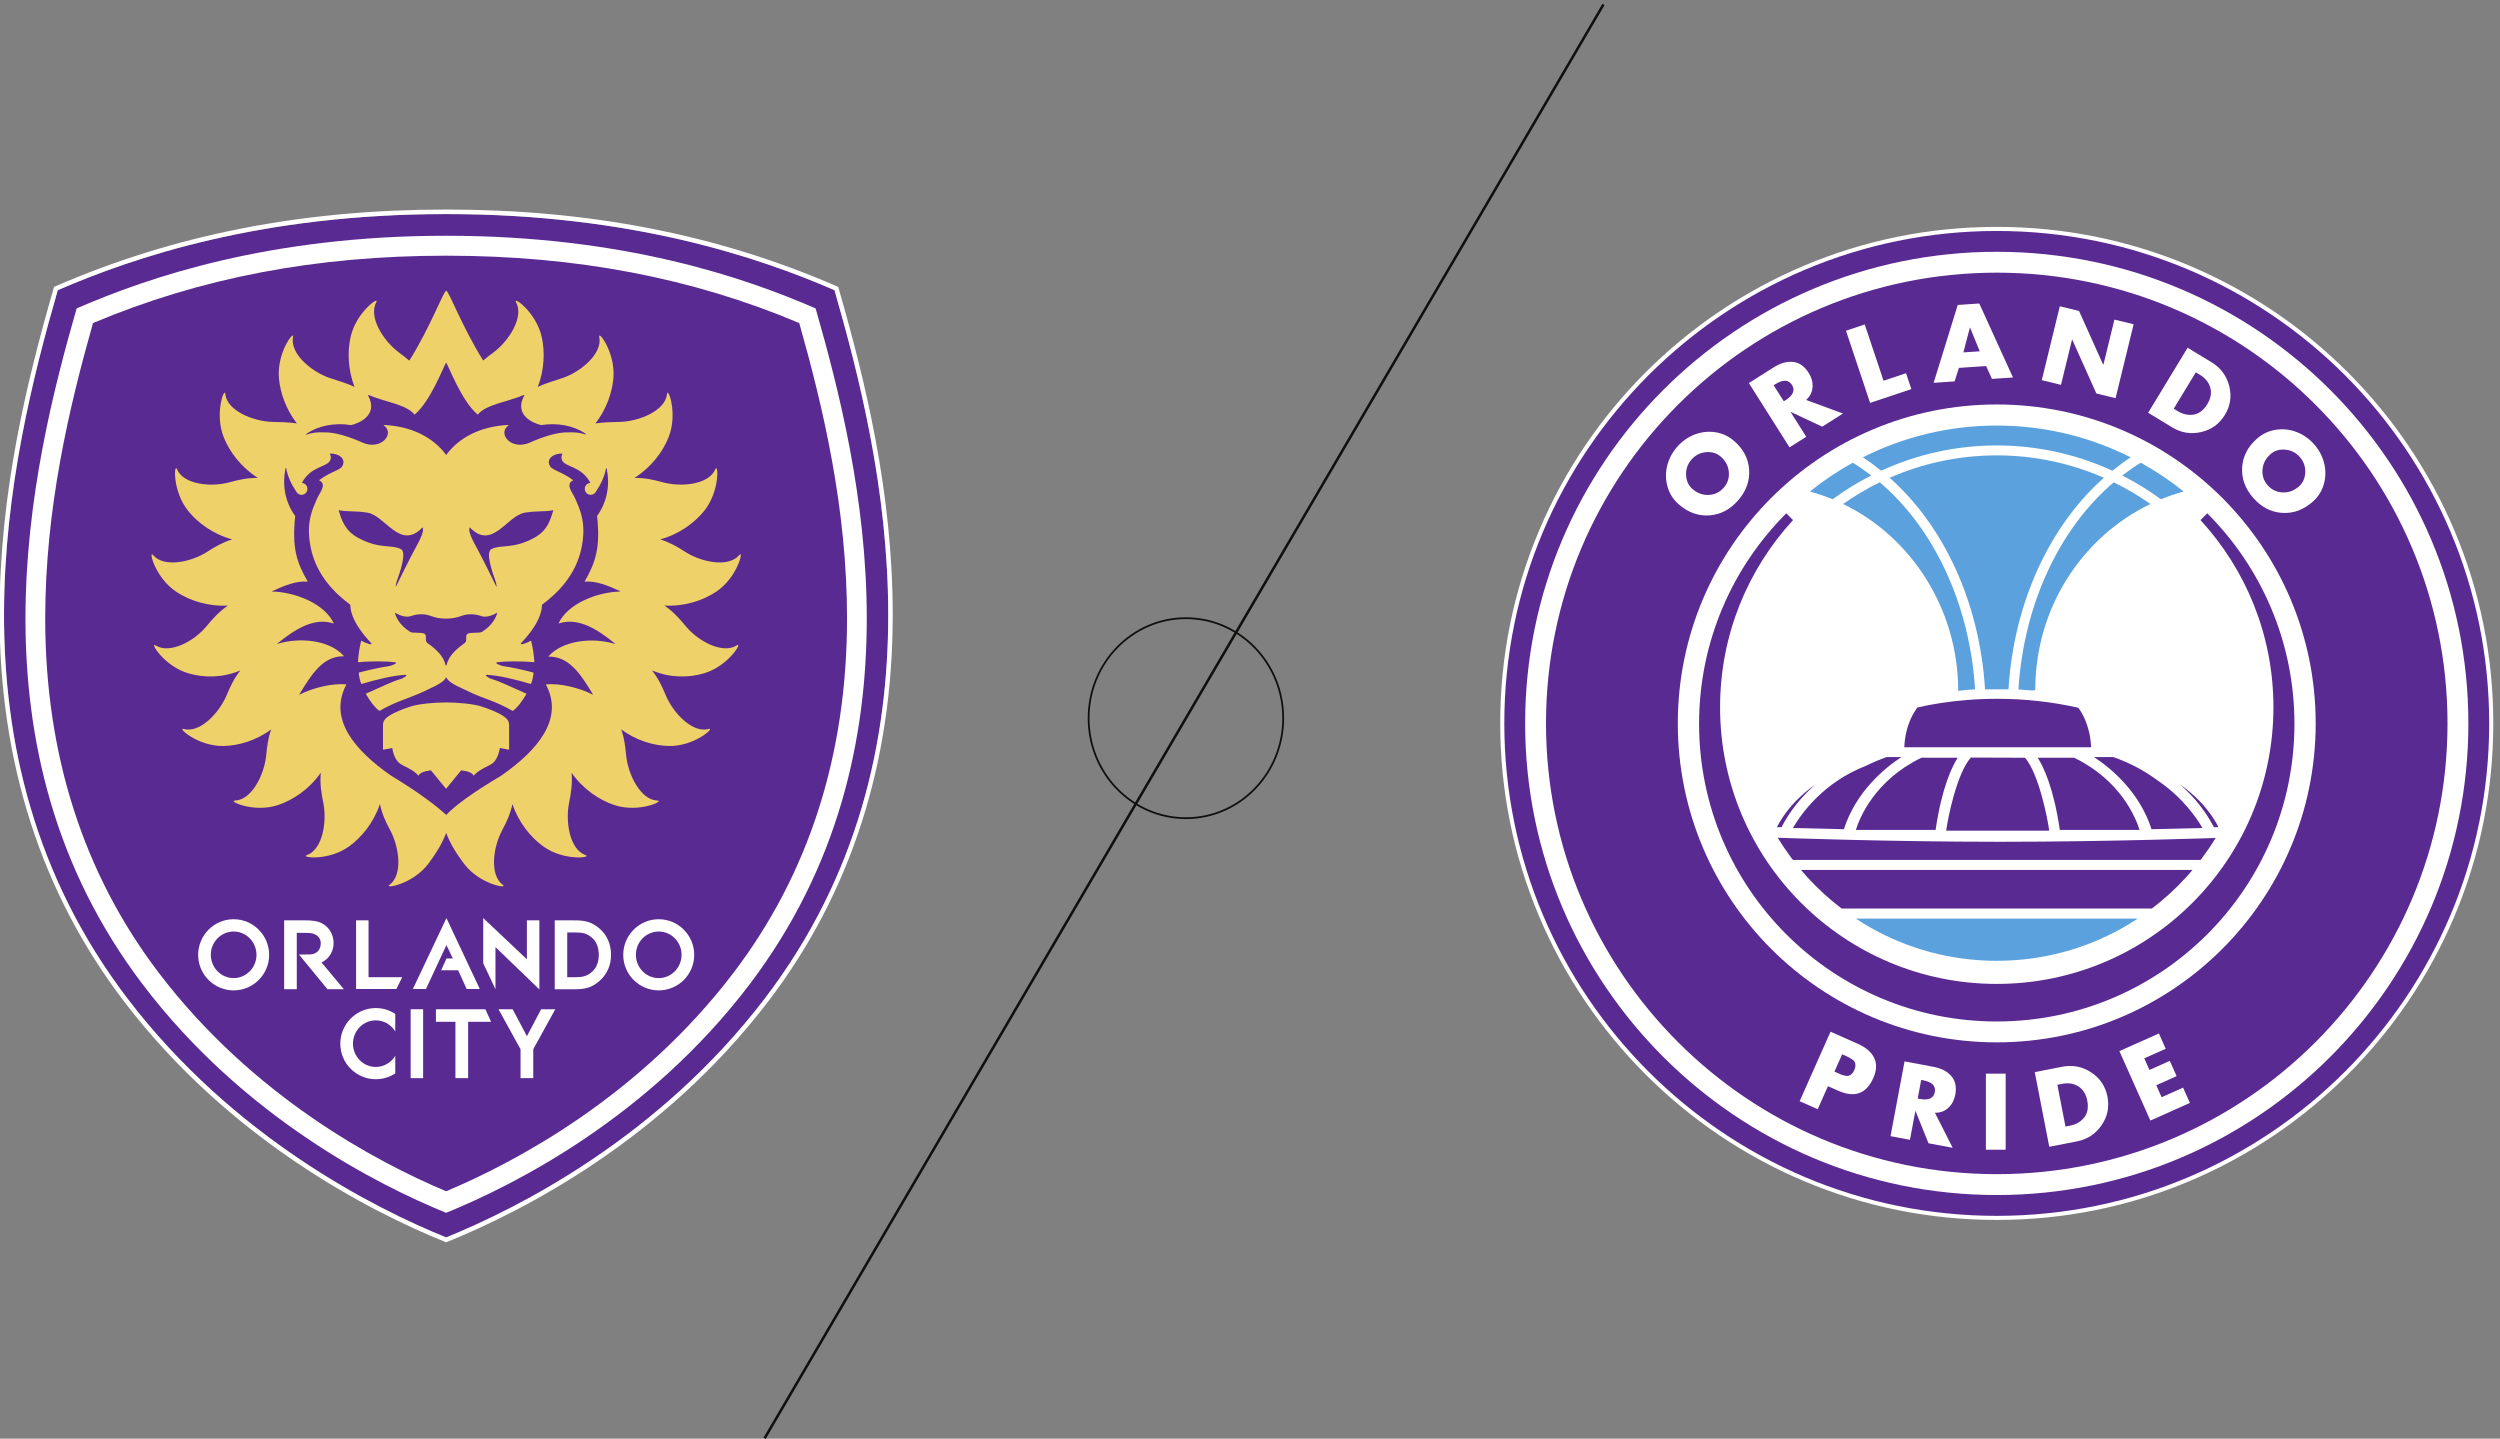 <?xml version="1.0" encoding="UTF-8" standalone="no"?>
<!-- Created with Inkscape (http://www.inkscape.org/) -->

<svg
   version="1.1"
   id="svg1"
   width="1150.984"
   height="662.368"
   viewBox="0 0 1150.984 662.368"
   xmlns="http://www.w3.org/2000/svg"
   xmlns:svg="http://www.w3.org/2000/svg">
  <rect x="0" y="0" width="1150.984" height="662.368" fill="#808080" stroke="none"/>
  <defs
     id="defs1">
    <clipPath
       clipPathUnits="userSpaceOnUse"
       id="clipPath25">
      <path
         d="m 6679.18,2883.88 c 0,-490.23 397.41,-887.66 887.66,-887.66 490.22,0 887.66,397.43 887.66,887.66 0,490.24 -397.44,887.65 -887.66,887.65 -490.25,0 -887.66,-397.41 -887.66,-887.65"
         id="path25" />
    </clipPath>
    <clipPath
       clipPathUnits="userSpaceOnUse"
       id="clipPath27">
      <path
         d="m 6679.18,2883.88 c 0,-490.23 397.41,-887.66 887.66,-887.66 490.22,0 887.66,397.43 887.66,887.66 0,490.24 -397.44,887.65 -887.66,887.65 -490.25,0 -887.66,-397.41 -887.66,-887.65"
         id="path27" />
    </clipPath>
    <clipPath
       clipPathUnits="userSpaceOnUse"
       id="clipPath29">
      <path
         d="m 6679.18,2883.88 c 0,-490.23 397.41,-887.66 887.66,-887.66 490.22,0 887.66,397.43 887.66,887.66 0,490.24 -397.44,887.65 -887.66,887.65 -490.25,0 -887.66,-397.41 -887.66,-887.65"
         id="path29" />
    </clipPath>
    <clipPath
       clipPathUnits="userSpaceOnUse"
       id="clipPath31">
      <path
         d="m 6679.18,2883.88 c 0,-490.23 397.41,-887.66 887.66,-887.66 490.22,0 887.66,397.43 887.66,887.66 0,490.24 -397.44,887.65 -887.66,887.65 -490.25,0 -887.66,-397.41 -887.66,-887.65"
         id="path31" />
    </clipPath>
    <clipPath
       clipPathUnits="userSpaceOnUse"
       id="clipPath33">
      <path
         d="m 6679.18,2883.88 c 0,-490.23 397.41,-887.66 887.66,-887.66 490.22,0 887.66,397.43 887.66,887.66 0,490.24 -397.44,887.65 -887.66,887.65 -490.25,0 -887.66,-397.41 -887.66,-887.65"
         id="path33" />
    </clipPath>
    <clipPath
       clipPathUnits="userSpaceOnUse"
       id="clipPath35">
      <path
         d="m 6679.18,2883.88 c 0,-490.23 397.41,-887.66 887.66,-887.66 490.22,0 887.66,397.43 887.66,887.66 0,490.24 -397.44,887.65 -887.66,887.65 -490.25,0 -887.66,-397.41 -887.66,-887.65"
         id="path35" />
    </clipPath>
    <clipPath
       clipPathUnits="userSpaceOnUse"
       id="clipPath37">
      <path
         d="m 6679.18,2883.88 c 0,-490.23 397.41,-887.66 887.66,-887.66 490.22,0 887.66,397.43 887.66,887.66 0,490.24 -397.44,887.65 -887.66,887.65 -490.25,0 -887.66,-397.41 -887.66,-887.65"
         id="path37" />
    </clipPath>
    <clipPath
       clipPathUnits="userSpaceOnUse"
       id="clipPath39">
      <path
         d="m 6679.18,2883.88 c 0,-490.23 397.41,-887.66 887.66,-887.66 490.22,0 887.66,397.43 887.66,887.66 0,490.24 -397.44,887.65 -887.66,887.65 -490.25,0 -887.66,-397.41 -887.66,-887.65"
         id="path39" />
    </clipPath>
    <clipPath
       clipPathUnits="userSpaceOnUse"
       id="clipPath41">
      <path
         d="m 6679.18,2883.88 c 0,-490.23 397.41,-887.66 887.66,-887.66 490.22,0 887.66,397.43 887.66,887.66 0,490.24 -397.44,887.65 -887.66,887.65 -490.25,0 -887.66,-397.41 -887.66,-887.65"
         id="path41" />
    </clipPath>
    <clipPath
       clipPathUnits="userSpaceOnUse"
       id="clipPath43">
      <path
         d="m 6679.18,2883.88 c 0,-490.23 397.41,-887.66 887.66,-887.66 490.22,0 887.66,397.43 887.66,887.66 0,490.24 -397.44,887.65 -887.66,887.65 -490.25,0 -887.66,-397.41 -887.66,-887.65"
         id="path43" />
    </clipPath>
    <clipPath
       clipPathUnits="userSpaceOnUse"
       id="clipPath45">
      <path
         d="m 6679.18,2883.88 c 0,-490.23 397.41,-887.66 887.66,-887.66 490.22,0 887.66,397.43 887.66,887.66 0,490.24 -397.44,887.65 -887.66,887.65 -490.25,0 -887.66,-397.41 -887.66,-887.65"
         id="path45" />
    </clipPath>
  </defs>
  <g
     id="g1"
     transform="translate(-87.098,-45.477)">
    <g
       id="group-R5">
      <path
         id="path2"
         d="m 2199.17,1038.67 c -249.23,101.12 -736.66,346.48 -1103.12,827.05 -651.167,853.98 -407.874,1873.1 -241.21,2451.9 261.41,113.36 702.03,263.47 1344.33,263.47 642.3,0 1082.94,-150.11 1344.33,-263.47 166.66,-578.8 409.96,-1597.92 -241.21,-2451.9 -366.46,-480.57 -853.89,-725.93 -1103.12,-827.05"
         style="fill:#5a2a93;fill-opacity:1;fill-rule:nonzero;stroke:none"
         transform="matrix(0.133,0,0,-0.133,0,753.32)" />
      <path
         id="path3"
         d="m 2199.17,4581.09 c 642.3,0 1082.94,-150.13 1344.33,-263.47 166.66,-578.8 409.96,-1597.93 -241.21,-2451.9 -366.46,-480.57 -853.89,-725.92 -1103.12,-827.04 -249.23,101.12 -736.66,346.47 -1103.12,827.04 -651.167,853.97 -407.874,1873.1 -241.21,2451.9 261.41,113.34 702.03,263.47 1344.33,263.47 m 0,15.67 c -497.88,0 -939.62,-86.59 -1350.459,-264.74 l -6.746,-2.91 -2.043,-7.11 c -92.18,-320.11 -186.438,-704.38 -186.688,-1127.14 -0.308,-513.25 144.539,-963.64 430.516,-1338.7 366.79,-481.03 852.66,-727.77 1109.62,-832.03 l 5.8,-2.36 5.8,2.36 c 256.96,104.26 742.83,351 1109.61,832.03 285.98,375.06 430.85,825.45 430.53,1338.7 -0.26,422.76 -94.52,807.03 -186.69,1127.14 l -2.07,7.11 -6.72,2.91 c -410.85,178.15 -852.58,264.74 -1350.46,264.74"
         style="fill:#ffffff;fill-opacity:1;fill-rule:nonzero;stroke:none"
         transform="matrix(0.133,0,0,-0.133,0,753.32)" />
      <path
         id="path4"
         d="m 2199.17,4437.04 c 450.2,0 850.44,-76.32 1222.41,-233.23 83.12,-293.55 165.15,-641.88 165.38,-1021.35 0.29,-471.11 -131.75,-883.93 -392.42,-1226.98 -325.22,-427.96 -753.18,-655.12 -995.37,-757.07 -242.19,101.95 -670.15,329.11 -995.35,757.07 -260.675,343.05 -392.711,755.87 -392.437,1226.98 0.23,379.49 82.25,727.8 165.371,1021.35 371.956,156.91 772.196,233.23 1222.416,233.23 m 0,69 c -611.12,0 -1030.35,-143.35 -1279.057,-251.56 -158.59,-552.63 -390.066,-1525.65 229.497,-2340.99 348.67,-458.84 812.43,-693.09 1049.56,-789.64 237.14,96.55 700.91,330.8 1049.56,789.64 619.56,815.34 388.08,1788.36 229.51,2340.99 -248.72,108.21 -667.95,251.56 -1279.07,251.56"
         style="fill:#ffffff;fill-opacity:1;fill-rule:nonzero;stroke:none"
         transform="matrix(0.133,0,0,-0.133,0,753.32)" />
      <path
         id="path5"
         d="m 2417.14,2811.99 v -84.1 c 0,-0.67 -1.21,-0.81 -1.21,-0.81 l -30.86,5.69 c 0,0 -4.2,-36.51 -25.48,-53.06 -11.25,-8.77 -49.14,-22.26 -64.9,-42.57 -0.16,-0.18 -0.58,0 -0.66,0.23 -6.65,15.73 -42.98,17.98 -42.98,17.98 l -52.09,-63.73 -52.19,63.73 c 0,0 -36.36,-2.25 -42.97,-18.04 -0.06,-0.23 -0.56,-0.27 -0.68,-0.08 -15.84,20.24 -52.82,33.15 -64.85,42.48 -21.33,16.46 -25.46,53.06 -25.46,53.06 l -31.64,-5.82 c 0,0 -0.47,0.21 -0.47,0.82 v 84.22 c 0,12.59 4.49,21.49 22.63,33.13 17.06,10.99 43.23,21.55 72.04,31.13 29.6,9.79 85.99,14.24 123.3,14.28 h 0.5 c 37.33,-0.04 93.69,-4.49 123.29,-14.28 28.85,-9.58 55.02,-20.14 72.1,-31.13 18.09,-11.64 22.58,-20.54 22.58,-33.13 m 674.07,179.22 c -53.25,-15.44 -117.2,-16.29 -179.45,10.31 22.36,-28.2 35.27,-56.53 47.66,-86.09 25.38,-60.79 92.35,-132.48 148.63,-116.66 24.44,6.84 -48.76,-60.65 -137.62,-58.97 -51.9,0.96 -113.15,18.48 -165.45,57.62 11.52,-31.18 14.31,-59.68 17.51,-91.06 6.67,-65.66 49.88,-153.94 108.26,-155.48 25.36,-0.7 -64.2,-43.56 -148.69,-15.71 -51.65,17.04 -108.96,54.79 -148.63,112.09 3.4,-38.55 -1.94,-71.29 -8.59,-103.98 -13.24,-64.58 1.68,-161.96 56.89,-181.19 23.97,-8.33 -74.2,-21.99 -146.45,30.23 -42.98,31.05 -85.18,82.41 -106.56,146.53 -7.43,-34.48 -20.23,-62.42 -34.99,-89.6 -31.42,-57.83 -45.52,-155.33 1.65,-190.06 20.51,-15.05 -79.76,0.98 -133.63,72.35 -24.46,32.39 -47.81,67.86 -62.36,107.5 -14.59,-39.64 -37.97,-75.11 -62.39,-107.5 -53.9,-71.37 -154.16,-87.4 -133.65,-72.35 47.2,34.73 33.13,132.23 1.68,190.06 -14.79,27.18 -27.54,55.12 -34.98,89.6 -21.4,-64.12 -63.6,-115.48 -106.56,-146.53 -72.25,-52.22 -170.46,-38.56 -146.47,-30.23 55.22,19.23 70.12,116.61 56.95,181.19 -6.7,32.69 -12.04,65.43 -8.65,103.98 -39.66,-57.3 -96.98,-95.05 -148.63,-112.09 -84.49,-27.85 -174.04,15.01 -148.68,15.71 58.37,1.54 101.6,89.82 108.25,155.48 3.18,31.38 5.99,59.88 17.56,91.06 -52.35,-39.14 -113.61,-56.66 -165.51,-57.62 -88.83,-1.68 -162.04,65.81 -137.63,58.97 56.3,-15.82 123.23,55.87 148.65,116.66 12.39,29.56 25.3,57.89 47.68,86.09 -62.27,-26.6 -126.21,-25.75 -179.46,-10.31 -85.44,24.68 -135.85,110.85 -114.48,97.05 49.2,-31.74 134.04,14.55 175.94,65.16 21.18,25.55 43.13,50.76 75.02,72.6 -68.95,-4.24 -133.78,17.48 -179.04,47.64 -74.23,49.37 -96.76,146.83 -80.46,127.21 37.51,-45.17 132.94,-24.26 187.93,11.34 25.9,16.76 52.61,32.3 86.2,42.78 -64.72,17.34 -118.14,56.43 -151.63,97.58 -56.43,69.32 -49.42,169.17 -39.59,145.54 22.63,-54.35 119.86,-62.89 182.82,-45.27 30.16,8.38 61.13,15.28 97.4,15.01 -57.68,35.98 -97.87,89.94 -117.95,139.84 -33.43,83.12 2.62,176.36 5.05,150.84 5.63,-58.68 97.15,-94.8 162.47,-96.86 25.92,-0.85 54.58,-0.61 85.22,-5.18 -38.12,49.2 -57.76,107.19 -62,156.74 -7.67,89.4 54.06,167.72 48.93,142.65 -11.83,-57.76 63.58,-120.34 125.35,-141.78 27.27,-9.51 57.29,-16.91 87.49,-31.48 -23.08,59.69 -24.82,122.69 -13.81,172.35 19.38,87.56 101.58,143.47 89.23,121.11 -28.53,-51.48 24.68,-134.1 77.2,-173.35 12.33,-9.23 24.8,-18.62 37,-29.14 74.55,119.47 118.6,241.84 127.76,241.84 9.13,0 53.32,-121.91 127.91,-241.3 12.06,10.29 24.26,19.52 36.4,28.6 52.54,39.25 105.73,121.87 77.23,173.35 -12.36,22.36 69.84,-33.55 89.21,-121.11 11,-49.66 9.31,-112.66 -13.84,-172.35 30.26,14.57 60.21,21.97 87.48,31.48 61.8,21.44 137.19,84.02 125.38,141.78 -5.13,25.07 56.6,-53.25 48.93,-142.65 -4.24,-49.55 -23.88,-107.54 -62,-156.74 30.67,4.57 59.3,4.33 85.23,5.18 65.31,2.06 156.83,38.18 162.44,96.86 2.45,25.52 38.51,-67.72 5.05,-150.84 -20.06,-49.9 -60.28,-103.86 -117.93,-139.84 36.25,0.27 67.21,-6.63 97.4,-15.01 62.93,-17.62 160.19,-9.08 182.82,45.27 9.83,23.63 16.84,-76.22 -39.62,-145.54 -33.46,-41.15 -86.9,-80.24 -151.58,-97.58 33.57,-10.48 60.28,-26.02 86.19,-42.78 54.98,-35.6 150.38,-56.51 187.92,-11.34 16.3,19.62 -6.23,-77.84 -80.42,-127.21 -45.31,-30.16 -110.09,-51.88 -179.1,-47.64 31.92,-21.84 53.85,-47.05 75.05,-72.6 41.89,-50.61 126.71,-96.9 175.93,-65.16 21.38,13.8 -29.04,-72.37 -114.47,-97.05 m -1374.9,826.66 c 18.1,6.37 38.52,8.73 60.28,7.51 35.04,1.52 86.94,-14.57 132.33,-35.02 64.65,-29.12 115.4,30.88 74.02,59.84 -0.48,0.33 0.46,0.89 1.41,0.83 94.95,-4.39 170.94,-43.03 215.13,-103.99 44.25,61.15 120.4,99.83 215.75,104.05 0.66,0.02 0.52,-0.87 -0.15,-1.37 -40.16,-29.14 10.37,-88.32 74.68,-59.36 45.35,20.41 97.17,36.51 132.21,35.02 20.87,1.18 40.56,-0.96 58.2,-6.86 3.22,-1.06 3.62,0.91 0.54,3.01 -39.97,27.54 -97.06,37.93 -152.39,29.16 -24.22,5.33 -96.59,32.95 -58.53,102.58 0.58,1.02 -0.34,2.14 -1.38,1.7 -56.64,-24.36 -132.23,-32.74 -159.6,-68.28 -55.79,46.37 -101.62,169.57 -108.71,179.11 -0.29,0.39 -0.48,0.6 -0.69,0.6 -0.24,0 -0.43,-0.21 -0.74,-0.62 -7.11,-9.79 -53,-132.76 -108.65,-179.09 -27.22,35.32 -102.11,43.82 -158.65,67.87 -1.39,0.58 -2.82,-0.42 -2.26,-1.5 37.91,-69.65 -34.78,-97.17 -58.74,-102.43 -56.68,9.06 -115.17,-1.99 -155.31,-30.95 -2.14,-1.52 -1.31,-2.72 1.25,-1.81 m 557.5,-689.62 c 9.99,6.15 40.63,1.18 49.09,6.3 38.47,23.34 50.15,54.37 53.02,64.31 0.6,2.05 0.08,2.64 -1.49,1.72 -6.12,-3.86 -23.8,-13.65 -42.84,-13.09 -13.26,0.39 -18.59,8.23 -48.91,8.23 -30.39,0 -37.52,-15.01 -83.56,-15.01 h -0.06 -0.02 c -46.06,0 -53.21,15.01 -83.57,15.01 -30.33,0 -35.61,-7.84 -48.93,-8.23 -18.48,-0.56 -35.65,8.66 -42.28,12.7 -1.89,1.16 -2.68,0.95 -2.25,-0.69 2.56,-9.17 13.93,-41.11 53.26,-64.95 8.46,-5.12 39.11,-0.15 49.03,-6.3 10.64,-6.49 -0.61,-24.21 10.12,-31.95 29.7,-21.45 55.7,-44.25 62.85,-76.3 0.17,-0.81 0.86,-1.54 1.81,-1.54 0.9,0 1.64,0.71 1.83,1.5 7.11,32.09 33.09,54.87 62.79,76.34 10.77,7.74 -0.48,25.46 10.11,31.95 m -245.91,180.39 c -1.02,-2.89 -2.18,-9.41 -2.95,-14.3 -0.54,-3.51 0.12,-4.05 1.93,-0.27 10.81,21.97 48.41,98.69 61.63,122.24 24.13,43.09 35.81,70.04 29.01,80.17 -77.67,-81.54 -128.34,41.42 -191.16,51.09 -45.22,6.96 -59.82,2.16 -99.31,8.23 10.37,-31.31 19.44,-69.67 68.64,-96.07 74.24,-39.8 114.13,-21.35 146.99,-38.39 22.01,-11.39 -5.33,-85.8 -14.78,-112.7 m 475.14,151.09 c 49.2,26.4 57.08,64.76 67.45,96.07 -39.49,-6.07 -52.9,-1.27 -98.08,-8.23 -62.86,-9.67 -113.53,-132.63 -191.18,-51.09 -6.8,-10.13 4.88,-37.08 29.03,-80.17 13.51,-24.11 52.63,-103.95 62.31,-123.73 1.36,-2.85 1.86,-2.48 1.46,0.25 -0.75,5 -2.04,12.63 -3.16,15.81 -9.48,26.9 -36.85,101.31 -14.82,112.7 32.9,17.04 72.77,-1.41 146.99,38.39 m 85.55,-295.27 c 30.2,65.89 128.89,107.56 212.63,110.03 0.98,0.04 0.94,1 -0.08,1.48 -44.92,20.47 -82.99,35.73 -122.24,32.8 -0.2,0 -0.31,0.47 -0.18,0.7 38.18,65.56 54.99,117.87 43.06,226.52 35.98,49.72 44.59,108.97 33.59,162.89 -0.58,2.79 -2.53,3.28 -2.95,0.71 -4.49,-25.76 -17.4,-53.88 -35.31,-80.38 -0.36,-0.66 -0.77,-1.27 -1.23,-1.85 -0.06,-0.08 -0.08,-0.12 -0.1,-0.19 -0.03,0 -0.03,-0.02 -0.03,-0.02 -3.78,-4.82 -9.58,-7.94 -16.1,-7.94 -11.29,0 -20.44,9.23 -20.44,20.64 0,10.83 8.3,19.71 18.82,20.56 0.37,0.29 0.35,0.62 0.25,0.85 -32.1,59.72 -88.49,52.21 -98.44,79.32 -3.1,8.46 -0.85,15.75 2.89,21.38 -32.7,1.65 -58.33,-18.83 -43.84,-43.6 8.63,-14.7 41.28,-19.1 79.88,-48.28 0.1,-0.09 0.21,-0.26 0.23,-0.44 0,-0.15 -0.09,-0.29 -0.19,-0.34 -28.66,-13.57 -1.29,-42.75 7.69,-63.91 14.59,-34.27 39.24,-80.87 21.87,-167.63 -19.38,-96.71 -83.62,-159.09 -137.19,-199.02 -1.08,-11.49 1.46,-53.77 -71.5,-131.9 -8.56,-9.14 11.06,-4.59 33.13,7.13 0.25,0.13 0.8,0.11 0.84,-0.04 6.11,-27.27 9.68,-48.99 10.97,-73.6 0.02,-0.21 -0.44,-0.56 -0.71,-0.54 -47.26,4.49 -104.56,3.27 -127.36,-0.08 -13.25,-1.95 11.39,-12.68 24.77,-14.32 24.34,-3.04 59.09,-10.83 99.58,-21.16 0.19,-0.08 0.67,-0.5 0.71,-0.64 0.31,-7.65 -3.93,-28.94 -8.57,-38.73 -0.08,-0.18 -0.77,-0.29 -1.06,-0.23 -56.68,16.63 -108.95,29.04 -150.44,31.49 -13.22,0.77 4.89,-11.74 16.59,-14.94 24.9,-6.82 69.23,-28.46 119.04,-50.38 0.18,-0.09 0.33,-0.59 0.24,-0.77 -18.45,-30.77 -31.63,-47.39 -47.12,-58.68 -0.2,-0.12 -0.95,-0.12 -1.14,0 -22.2,13.05 -55.31,28.91 -83.49,38.87 -16.76,5.94 -35.42,13.65 -53.86,21.26 -31.11,15.88 -83.47,34.5 -91.55,55.39 -0.09,0.25 -0.48,0.38 -0.9,0.4 -0.41,-0.02 -0.77,-0.15 -0.89,-0.4 -7.78,-20.01 -56.22,-37.97 -87.59,-53.41 -19.97,-8.26 -40.43,-16.76 -58.7,-23.24 -28.01,-9.92 -60.98,-25.69 -83.14,-38.74 -0.18,-0.07 -0.85,0 -1.04,0.18 -15.35,11.27 -28.45,27.92 -46.74,58.45 -0.13,0.17 0,0.56 0.13,0.64 49.86,21.93 94.25,43.61 119.16,50.43 11.7,3.2 29.86,15.71 16.6,14.94 -41.53,-2.45 -93.95,-14.9 -150.79,-31.59 -0.19,-0.02 -0.61,0.1 -0.65,0.23 -4.67,9.75 -8.95,31.17 -8.62,38.83 0,0.14 0.33,0.54 0.48,0.56 40.59,10.39 75.44,18.2 99.8,21.24 13.39,1.64 38.02,12.37 24.78,14.32 -22.86,3.37 -80.27,4.59 -127.6,0.06 -0.16,-0.02 -0.5,0.25 -0.46,0.38 1.25,24.63 4.81,46.35 10.92,73.64 0.06,0.18 0.41,0.43 0.52,0.35 22.23,-11.83 42.07,-16.5 33.48,-7.3 -72.93,78.13 -70.38,120.41 -71.48,131.9 -53.62,39.93 -117.85,102.31 -137.2,199.02 -17.4,86.76 7.32,133.36 21.84,167.63 8.98,21.14 36.34,50.32 7.76,63.88 -0.13,0.06 -0.27,0.26 -0.23,0.43 0.08,0.19 0.29,0.42 0.44,0.54 38.51,29.04 71.04,33.44 79.64,48.12 14.51,24.77 -11.08,45.25 -43.83,43.6 3.74,-5.63 6.02,-12.92 2.89,-21.38 -9.94,-27.15 -66.43,-19.54 -98.53,-79.48 -0.29,-0.5 -0.04,-0.69 0.26,-0.73 10.39,-0.94 18.56,-9.77 18.56,-20.52 0,-11.41 -9.17,-20.64 -20.44,-20.64 -7.79,0 -14.55,4.41 -18.04,10.9 -17.83,26.62 -30.61,54.85 -34.87,80.64 -0.36,2.16 -2.08,1.29 -2.64,-1.33 -11.17,-54.19 -2.56,-113.84 33.75,-163.78 -11.85,-108.4 4.93,-160.67 43.07,-226.14 0.16,-0.26 -0.04,-0.73 -0.27,-0.73 -39.47,2.93 -77.76,-12.58 -123.05,-33.24 -0.71,-0.33 -0.66,-1 0.02,-1 83.89,-2.18 183.18,-43.95 213.5,-110.07 0.13,-0.29 -0.18,-0.67 -0.47,-0.6 -67.45,22.52 -134.77,-20.56 -194.78,-69.68 -0.71,-0.54 -0.35,-1.14 0.5,-0.89 78.38,24.03 181.1,13.11 230.05,-42.22 0.21,-0.24 0,-0.68 -0.27,-0.66 -70.98,0.91 -110.37,-59.82 -153.33,-130.82 -0.59,-1 -0.32,-2.27 0.43,-1.87 46.77,23.96 112.62,39.76 161.32,35.37 0.24,-0.04 0.49,-0.45 0.35,-0.64 -63.77,-119.68 29.68,-228.05 154.43,-315.18 98.17,-59.01 159.17,-106.63 191.31,-136.16 28.93,31.07 91.14,77.31 189.84,135.58 125.13,87.19 219.12,195.75 155.31,315.68 -0.1,0.21 0.19,0.72 0.46,0.73 48.72,4.36 114.56,-11.48 161.29,-35.46 0.69,-0.34 0.97,0.79 0.39,1.7 -43,70.82 -82.45,130.84 -153.54,129.86 -0.24,-0.02 -0.18,0.57 0.07,0.88 49.05,55.12 151.56,66.76 229.82,43.11 0.93,-0.29 0.85,0.74 -0.13,1.55 -59.82,48.85 -126.85,91.52 -194.02,69.18 -0.32,-0.11 -0.71,0.25 -0.59,0.54"
         style="fill:#efd169;fill-opacity:1;fill-rule:nonzero;stroke:none"
         transform="matrix(0.133,0,0,-0.133,0,753.32)" />
      <path
         id="path6"
         d="m 2117.95,1589.99 h -41.57 v 238.51 h 43.17 v -238.51 h -1.6"
         style="fill:#ffffff;fill-opacity:1;fill-rule:nonzero;stroke:none"
         transform="matrix(0.133,0,0,-0.133,0,753.32)" />
      <path
         id="path7"
         d="m 2272.14,1589.99 h -40.76 v 195.13 h -67.55 v 43.38 h 171.24 l 19.62,-43.38 h -79.35 v -195.13 h -3.2"
         style="fill:#ffffff;fill-opacity:1;fill-rule:nonzero;stroke:none"
         transform="matrix(0.133,0,0,-0.133,0,753.32)" />
      <path
         id="path8"
         d="m 2497.6,1589.99 h -40.78 v 100.04 l -76.3,138.47 h 48.99 l 49.28,-93.24 49.26,93.24 h 48.97 l -76.24,-138.47 v -100.04 h -3.18"
         style="fill:#ffffff;fill-opacity:1;fill-rule:nonzero;stroke:none"
         transform="matrix(0.133,0,0,-0.133,0,753.32)" />
      <path
         id="path9"
         d="m 1463.66,1893.79 c -67.75,0 -122.88,55.14 -122.88,122.88 0,68.09 55.13,123.47 122.88,123.47 67.72,0 122.84,-55.38 122.84,-123.47 0,-67.74 -55.12,-122.88 -122.84,-122.88 m 0,203.78 c -43.6,0 -79.04,-36.15 -79.04,-80.61 0,-44.46 35.44,-80.64 79.04,-80.64 43.57,0 79.03,36.18 79.03,80.64 0,44.46 -35.46,80.61 -79.03,80.61"
         style="fill:#ffffff;fill-opacity:1;fill-rule:nonzero;stroke:none"
         transform="matrix(0.133,0,0,-0.133,0,753.32)" />
      <path
         id="path10"
         d="m 2935.12,1893.79 c -67.76,0 -122.84,55.14 -122.84,122.88 0,68.09 55.08,123.47 122.84,123.47 67.76,0 122.84,-55.38 122.84,-123.47 0,-67.74 -55.08,-122.88 -122.84,-122.88 m 0,203.78 c -43.58,0 -79.04,-36.15 -79.04,-80.61 0,-44.46 35.46,-80.64 79.04,-80.64 43.59,0 79.03,36.18 79.03,80.64 0,44.46 -35.44,80.61 -79.03,80.61"
         style="fill:#ffffff;fill-opacity:1;fill-rule:nonzero;stroke:none"
         transform="matrix(0.133,0,0,-0.133,0,753.32)" />
      <path
         id="path11"
         d="m 1887.49,1898.52 v 237.68 h 43.13 v -196.73 h 116.45 l -20.1,-40.95 h -139.48"
         style="fill:#ffffff;fill-opacity:1;fill-rule:nonzero;stroke:none"
         transform="matrix(0.133,0,0,-0.133,0,753.32)" />
      <path
         id="path12"
         d="M 2521.96,1897.14 2370,2043.59 V 1897.7 l -42.4,89.89 v 156.62 l 151.17,-142.78 v 134.77 h 43.19 v -239.06"
         style="fill:#ffffff;fill-opacity:1;fill-rule:nonzero;stroke:none"
         transform="matrix(0.133,0,0,-0.133,0,753.32)" />
      <path
         id="path13"
         d="m 2643.59,1897.71 h -68.41 v 238.49 h 69.01 c 34.79,0 58.82,-4.88 86.51,-28.77 25.69,-22.32 39.28,-53.72 39.28,-90.76 0,-35.46 -13.34,-66.18 -38.58,-88.9 -27.91,-25.03 -51.31,-30.06 -87.81,-30.06 m -25.2,41.76 h 26.69 c 26.07,0 42.61,2.89 61.4,20.83 14.61,13.74 21.14,34.77 21.14,56.66 0,22.92 -7.13,44.73 -22.16,58.01 -18.87,16.83 -34.91,19.45 -60.38,19.45 h -26.69 v -154.95"
         style="fill:#ffffff;fill-opacity:1;fill-rule:nonzero;stroke:none"
         transform="matrix(0.133,0,0,-0.133,0,753.32)" />
      <path
         id="path14"
         d="m 1788.35,1897.88 -98.65,120.08 h 18.27 c 12.37,0 25.57,0.25 30.56,1.78 22.74,6.53 26.66,25.15 26.66,37.94 0,13.15 -7.9,24.05 -19.43,29.84 -9.77,5.2 -22.53,5.32 -37.91,5.32 h -25.67 l 0.04,-194.96 h -43.77 v 238.36 h 71.79 c 26.46,0 43.38,-2.66 56.66,-8.98 26.42,-12.53 42.79,-39.76 42.79,-69.77 0,-26.19 -14.23,-54.38 -42.13,-67.07 -0.48,-0.15 0.73,-0.29 0.73,-0.29 l 76.72,-92.25 h -56.66"
         style="fill:#ffffff;fill-opacity:1;fill-rule:nonzero;stroke:none"
         transform="matrix(0.133,0,0,-0.133,0,753.32)" />
      <path
         id="path15"
         d="m 2315.77,1898.52 h -45.56 l -29.31,64.94 h -59 l 18.56,40.92 h 21.82 l -22.03,46.25 -70.94,-152.11 h -45.33 l 116.27,245.47 115.52,-245.47"
         style="fill:#ffffff;fill-opacity:1;fill-rule:nonzero;stroke:none"
         transform="matrix(0.133,0,0,-0.133,0,753.32)" />
      <path
         id="path16"
         d="m 2023.1,1667.33 c -13.93,-23.11 -38.91,-38.55 -67.35,-38.55 -43.6,0 -79.06,36.22 -79.06,80.66 0,44.46 35.46,80.63 79.06,80.63 28.44,0 53.42,-15.43 67.35,-38.54 v 60.8 c -19.33,12.84 -42.51,20.3 -67.35,20.3 -67.76,0 -122.88,-55.37 -122.88,-123.48 0,-67.74 55.12,-122.86 122.88,-122.86 24.84,0 48.02,7.42 67.35,20.18 v 60.86"
         style="fill:#ffffff;fill-opacity:1;fill-rule:nonzero;stroke:none"
         transform="matrix(0.133,0,0,-0.133,0,753.32)" />
      <path
         id="path17"
         d="m 4760.02,2489.95 c 186.02,0 336.8,154.94 336.78,346.1 0,191.16 -150.78,346.13 -336.8,346.13 -186.01,0.02 -336.8,-154.95 -336.78,-346.11 0,-191.14 150.79,-346.12 336.8,-346.12 z"
         style="fill:none;stroke:#100f0d;stroke-width:6.22;stroke-linecap:butt;stroke-linejoin:miter;stroke-miterlimit:4;stroke-dasharray:none;stroke-opacity:1"
         transform="matrix(0.133,0,0,-0.133,0,753.32)" />
      <path
         id="path18"
         d="M 3301.62,343.309 6205.35,5306.58"
         style="fill:none;stroke:#100f0d;stroke-width:8.89;stroke-linecap:butt;stroke-linejoin:miter;stroke-miterlimit:4;stroke-dasharray:none;stroke-opacity:1"
         transform="matrix(0.133,0,0,-0.133,0,753.32)" />
      <path
         id="path19"
         d="m 7566.84,1106.25 c -231.07,0 -455.25,45.25 -666.28,134.52 -203.82,86.2 -386.88,209.62 -544.07,366.82 -157.2,157.21 -280.62,340.25 -366.84,544.09 -89.25,211.03 -134.52,435.19 -134.52,666.28 0,231.07 45.27,455.23 134.52,666.26 86.22,203.84 209.64,386.89 366.84,544.09 157.19,157.2 340.25,280.62 544.07,366.83 211.03,89.27 435.21,134.52 666.28,134.52 231.07,0 455.25,-45.25 666.28,-134.52 203.82,-86.21 386.89,-209.63 544.07,-366.83 157.2,-157.2 280.62,-340.25 366.85,-544.09 89.25,-211.03 134.52,-435.19 134.52,-666.26 0,-231.09 -45.27,-455.25 -134.52,-666.28 -86.23,-203.84 -209.65,-386.88 -366.85,-544.09 -157.18,-157.2 -340.25,-280.62 -544.07,-366.82 -211.03,-89.27 -435.21,-134.52 -666.28,-134.52"
         style="fill:#5a2a93;fill-opacity:1;fill-rule:nonzero;stroke:none"
         transform="matrix(0.133,0,0,-0.133,0,753.32)" />
      <path
         id="path20"
         d="m 7566.84,4522.6 c 941.45,0 1704.64,-763.2 1704.64,-1704.64 0,-941.47 -763.19,-1704.66 -1704.64,-1704.66 -941.44,0 -1704.64,763.19 -1704.64,1704.66 0,941.44 763.2,1704.64 1704.64,1704.64 m 0,14.11 c -232.02,0 -457.12,-45.45 -669.03,-135.06 -101.84,-43.1 -200.07,-96.4 -291.96,-158.48 -91,-61.5 -176.59,-132.09 -254.35,-209.87 -77.78,-77.76 -148.4,-163.35 -209.87,-254.35 -62.08,-91.89 -115.41,-190.13 -158.48,-291.98 -89.63,-211.9 -135.08,-436.99 -135.08,-669.01 0,-232.04 45.45,-457.12 135.08,-669.04 43.07,-101.83 96.4,-200.06 158.48,-291.95 61.47,-91 132.09,-176.59 209.87,-254.37 77.76,-77.77 163.35,-148.38 254.35,-209.86 91.89,-62.07 190.12,-115.4 291.96,-158.47 211.91,-89.64 437.01,-135.08 669.03,-135.08 232.02,0 457.12,45.44 669.03,135.08 101.84,43.07 200.07,96.4 291.96,158.47 91,61.48 176.59,132.09 254.35,209.86 77.78,77.78 148.4,163.37 209.88,254.37 62.07,91.89 115.4,190.12 158.47,291.95 89.64,211.92 135.08,437 135.08,669.04 0,232.02 -45.44,457.11 -135.08,669.01 -43.07,101.85 -96.4,200.09 -158.47,291.98 -61.48,91 -132.1,176.59 -209.88,254.35 -77.76,77.78 -163.35,148.37 -254.35,209.87 -91.89,62.08 -190.12,115.38 -291.96,158.48 -211.91,89.61 -437.01,135.06 -669.03,135.06"
         style="fill:#ffffff;fill-opacity:1;fill-rule:nonzero;stroke:none"
         transform="matrix(0.133,0,0,-0.133,0,753.32)" />
      <path
         id="path21"
         d="m 9199.39,2817.95 c 0,-901.63 -730.91,-1632.54 -1632.54,-1632.54 -901.65,0 -1632.57,730.91 -1632.57,1632.54 0,901.63 730.92,1632.55 1632.57,1632.55 901.63,0 1632.54,-730.92 1632.54,-1632.55"
         style="fill:#ffffff;fill-opacity:1;fill-rule:nonzero;stroke:none"
         transform="matrix(0.133,0,0,-0.133,0,753.32)" />
      <path
         id="path22"
         d="m 9127.18,2817.95 c 0,-861.75 -698.6,-1560.33 -1560.33,-1560.33 -861.76,0 -1560.35,698.58 -1560.35,1560.33 0,861.76 698.59,1560.33 1560.35,1560.33 861.73,0 1560.33,-698.57 1560.33,-1560.33"
         style="fill:#5a2a93;fill-opacity:1;fill-rule:nonzero;stroke:none"
         transform="matrix(0.133,0,0,-0.133,0,753.32)" />
      <path
         id="path23"
         d="m 8670.87,2817.95 c 0,-609.73 -494.29,-1104.02 -1104.02,-1104.02 -609.75,0 -1104.05,494.29 -1104.05,1104.02 0,609.73 494.3,1104.03 1104.05,1104.03 609.73,0 1104.02,-494.3 1104.02,-1104.03"
         style="fill:#ffffff;fill-opacity:1;fill-rule:nonzero;stroke:none"
         transform="matrix(0.133,0,0,-0.133,0,753.32)" />
      <path
         id="path24"
         d="m 7391.91,2446.8 c 5.18,42.38 37.04,199.44 85.28,252.96 l 187.42,-0.67 c 46.73,-52.86 78.57,-209.91 83.74,-252.29 h -356.44"
         style="fill:#5a2a93;fill-opacity:1;fill-rule:nonzero;stroke:none"
         transform="matrix(0.133,0,0,-0.133,0,753.32)"
         clip-path="url(#clipPath25)" />
      <path
         id="path26"
         d="m 7079.07,2449.17 c 13.12,42.16 65.39,171.9 227.29,250.13 l 125.25,-0.21 c -20.25,-31.59 -55.1,-104.09 -76.51,-249.92 h -276.03"
         style="fill:#5a2a93;fill-opacity:1;fill-rule:nonzero;stroke:none"
         transform="matrix(0.133,0,0,-0.133,0,753.32)"
         clip-path="url(#clipPath27)" />
      <path
         id="path28"
         d="m 7785.16,2449.17 c -21.41,145.83 -56.26,218.33 -76.51,249.92 h 126.15 c 161,-78.03 213.29,-207.76 226.39,-249.92 h -276.03"
         style="fill:#5a2a93;fill-opacity:1;fill-rule:nonzero;stroke:none"
         transform="matrix(0.133,0,0,-0.133,0,753.32)"
         clip-path="url(#clipPath29)" />
      <path
         id="path30"
         d="m 8102.64,2451.69 c -42.11,130.12 -140.32,211.1 -199.2,249.75 h 66.78 c 56.02,-19.68 107.35,-46.59 151.83,-79.89 88.94,-59.36 138.29,-133.5 156.81,-165.6 l -176.22,-4.26"
         style="fill:#5a2a93;fill-opacity:1;fill-rule:nonzero;stroke:none"
         transform="matrix(0.133,0,0,-0.133,0,753.32)"
         clip-path="url(#clipPath31)" />
      <path
         id="path32"
         d="m 6861.39,2455.94 c 27.44,47.78 104.07,157.74 253.55,215.66 23.08,11.46 46.98,21.52 71.19,29.96 l 50.68,-0.09 c -58.85,-38.64 -157.08,-119.62 -199.19,-249.79 l -176.23,4.26"
         style="fill:#5a2a93;fill-opacity:1;fill-rule:nonzero;stroke:none"
         transform="matrix(0.133,0,0,-0.133,0,753.32)"
         clip-path="url(#clipPath33)" />
      <path
         id="path34"
         d="m 8318.62,2458.63 c -29.12,55.85 -68.55,105.44 -117.47,147.84 25.58,-17.79 48.69,-37.41 69,-58.61 34.94,-36.46 54.98,-70.52 64.46,-89.23 h -15.99"
         style="fill:#5a2a93;fill-opacity:1;fill-rule:nonzero;stroke:none"
         transform="matrix(0.133,0,0,-0.133,0,753.32)"
         clip-path="url(#clipPath35)" />
      <path
         id="path36"
         d="m 6805.64,2458.63 c 9.5,18.73 29.55,52.77 64.47,89.23 20.31,21.2 43.44,40.84 69.03,58.62 -48.93,-42.39 -88.36,-91.98 -117.48,-147.85 h -16.02"
         style="fill:#5a2a93;fill-opacity:1;fill-rule:nonzero;stroke:none"
         transform="matrix(0.133,0,0,-0.133,0,753.32)"
         clip-path="url(#clipPath37)" />
      <path
         id="path38"
         d="m 7246.79,2735.35 c 3.35,78.94 35.63,125.17 45.5,137.55 10.97,2.46 121.05,30.27 275.5,30.27 95.9,0 190.54,-10.42 281.31,-30.99 8.73,-11.6 41.01,-57.68 44.37,-136.83 h -646.68"
         style="fill:#5a2a93;fill-opacity:1;fill-rule:nonzero;stroke:none"
         transform="matrix(0.133,0,0,-0.133,0,753.32)"
         clip-path="url(#clipPath39)" />
      <path
         id="path40"
         d="M 5570.55,2142.28 H 9583.9 V 1968.56 H 5570.55 v 173.72"
         style="fill:#5aa1dd;fill-opacity:1;fill-rule:nonzero;stroke:none"
         transform="matrix(0.133,0,0,-0.133,0,753.32)"
         clip-path="url(#clipPath41)" />
      <path
         id="path42"
         d="m 6742.81,2345.38 v 53.46 l -2.02,0.06 c -44.66,1.15 -78.65,2.31 -101.47,3.45 5.18,0.96 10.73,2.1 16.63,3.29 34.52,7.08 81.81,16.73 147.9,16.73 3.31,-0.14 385.75,-14.18 773.37,-14.18 390.26,0 770.52,14.06 773.91,14.2 65.78,-0.02 112.96,-9.66 147.41,-16.73 6.11,-1.23 11.84,-2.41 17.2,-3.43 -27.06,-1.66 -61.35,-3.26 -102.28,-4.76 l -1.99,-0.1 v -51.99 H 6742.81"
         style="fill:#5a2a93;fill-opacity:1;fill-rule:nonzero;stroke:none"
         transform="matrix(0.133,0,0,-0.133,0,753.32)"
         clip-path="url(#clipPath43)" />
      <path
         id="path44"
         d="M 6742.9,2310.82 H 8411.56 V 2177.13 H 6742.9 v 133.69"
         style="fill:#5a2a93;fill-opacity:1;fill-rule:nonzero;stroke:none"
         transform="matrix(0.133,0,0,-0.133,0,753.32)"
         clip-path="url(#clipPath45)" />
      <path
         id="path46"
         d="m 8272.06,3521.81 c 156.74,-170.52 252.51,-397.97 252.51,-647.86 0,-528.94 -428.79,-957.73 -957.73,-957.73 -528.95,0 -957.74,428.79 -957.74,957.73 0,249.89 95.79,477.34 252.53,647.86 l -23.44,23.41 c -186.47,-186.47 -301.8,-444.09 -301.8,-728.64 0,-569.11 461.34,-1030.44 1030.45,-1030.44 569.1,0 1030.46,461.33 1030.46,1030.44 0,284.55 -115.35,542.17 -301.82,728.64 l -23.42,-23.41"
         style="fill:#5a2a93;fill-opacity:1;fill-rule:nonzero;stroke:none"
         transform="matrix(0.133,0,0,-0.133,0,753.32)" />
      <path
         id="path47"
         d="m 6884.52,1510.21 106.96,240.61 95.73,-42.57 c 27.02,-12.01 45.44,-28.02 55.25,-48.06 9.83,-20.03 8.83,-43.35 -2.99,-69.92 -24.22,-54.49 -64.71,-69.07 -121.53,-43.83 l -35.42,15.75 -35.46,-79.77 z m 147.09,162.39 -26.68,-60 10.55,-4.68 c 5.95,-2.64 10.48,-4.61 13.62,-5.86 3.14,-1.27 7.33,-2.45 12.59,-3.51 5.26,-1.06 9.48,-1.15 12.68,-0.29 3.18,0.89 6.53,2.84 10.06,5.86 3.51,3.03 6.53,7.42 9.09,13.17 2.65,5.93 3.99,11.27 4.05,15.95 0.04,4.71 -0.63,8.64 -2.02,11.8 -1.41,3.16 -4.18,6.24 -8.33,9.25 -4.14,2.99 -7.82,5.3 -11.02,6.99 -3.2,1.68 -7.88,3.9 -14.05,6.63 l -10.54,4.69"
         style="fill:#ffffff;fill-opacity:1;fill-rule:nonzero;stroke:none"
         transform="matrix(0.133,0,0,-0.133,0,753.32)" />
      <path
         id="path48"
         d="m 7352.88,1470.15 61.46,-121.32 -83.75,15.7 -44.83,111.46 -0.69,0.11 -18.66,-99.52 -67.28,12.6 48.55,258.81 100.56,-18.87 c 27,-5.07 47.49,-15.78 61.48,-32.14 13.99,-16.35 18.48,-37.82 13.51,-64.35 -3.47,-18.52 -11.45,-33.61 -23.94,-45.26 -12.49,-11.64 -27.96,-17.38 -46.41,-17.22 m -47.6,113.72 -12.1,-64.52 6.53,-1.22 c 31.11,-5.84 48.7,2.01 52.73,23.52 4.03,21.5 -9.52,35.17 -40.62,41.01 l -6.54,1.21"
         style="fill:#ffffff;fill-opacity:1;fill-rule:nonzero;stroke:none"
         transform="matrix(0.133,0,0,-0.133,0,753.32)" />
      <path
         id="path49"
         d="m 8151.76,1691.73 -74.32,-33.14 17.95,-40.19 70.48,31.44 23.62,-52.93 -70.47,-31.45 18.48,-41.45 74.31,33.15 23.61,-52.94 -136.81,-61.04 -107.27,240.46 136.81,61.03 23.61,-52.94"
         style="fill:#ffffff;fill-opacity:1;fill-rule:nonzero;stroke:none"
         transform="matrix(0.133,0,0,-0.133,0,753.32)" />
      <path
         id="path50"
         d="m 6425.85,3709.34 c 5.92,24.13 17.2,45.78 33.79,64.99 16.59,19.2 36.4,33.46 59.41,42.82 23.02,9.33 46.93,12.36 71.77,9.04 24.85,-3.31 47.05,-13.41 66.59,-30.33 32.24,-27.87 49.66,-61.02 52.29,-99.47 2.63,-38.43 -9.91,-73.67 -37.62,-105.72 -27.74,-32.07 -60.79,-49.57 -99.22,-52.52 -38.41,-2.97 -73.73,9.5 -105.96,37.37 -19.56,16.9 -32.76,37.41 -39.64,61.5 -6.86,24.09 -7.32,48.2 -1.41,72.32 m 134.1,47.51 c -20.16,-1.97 -36.85,-10.6 -50.11,-25.92 -13.24,-15.34 -19.39,-33.11 -18.4,-53.35 0.96,-20.23 8.42,-36.36 22.31,-48.39 16.93,-14.63 35.77,-21.39 56.59,-20.29 20.79,1.1 37.96,9.48 51.53,25.17 13.55,15.67 19.37,33.88 17.44,54.61 -1.9,20.76 -11.33,38.43 -28.23,53.06 -13.92,12.03 -30.95,17.06 -51.13,15.11"
         style="fill:#ffffff;fill-opacity:1;fill-rule:nonzero;stroke:none"
         transform="matrix(0.133,0,0,-0.133,0,753.32)" />
      <path
         id="path51"
         d="m 6906.93,3937.63 127.66,-46.95 -72.02,-45.56 -108.75,51.05 -0.6,-0.38 54.15,-85.59 -57.85,-36.6 -140.8,222.56 86.49,54.71 c 23.2,14.69 45.52,20.8 66.91,18.35 21.37,-2.45 39.3,-15.09 53.73,-37.91 10.08,-15.94 14.53,-32.41 13.3,-49.45 -1.21,-17.02 -8.61,-31.76 -22.22,-44.23 m -112.36,50.84 35.12,-55.49 5.61,3.55 c 26.74,16.94 34.28,34.65 22.58,53.13 -11.7,18.5 -30.93,19.29 -57.7,2.36 l -5.61,-3.55"
         style="fill:#ffffff;fill-opacity:1;fill-rule:nonzero;stroke:none"
         transform="matrix(0.133,0,0,-0.133,0,753.32)" />
      <path
         id="path52"
         d="m 7109.88,4198.95 65.08,-194.78 77.84,26 18.39,-54.99 -142.79,-47.7 -83.45,249.77 64.93,21.7"
         style="fill:#ffffff;fill-opacity:1;fill-rule:nonzero;stroke:none"
         transform="matrix(0.133,0,0,-0.133,0,753.32)" />
      <path
         id="path53"
         d="m 7530,4055.02 -94.08,-6.32 -15.06,-46.87 -72.48,-4.86 83.41,269.54 74.57,5.01 116.61,-256.1 -72.83,-4.9 z m -21.99,51.03 -33.47,81.77 -0.72,-0.05 -22.6,-85.53 56.79,3.81"
         style="fill:#ffffff;fill-opacity:1;fill-rule:nonzero;stroke:none"
         transform="matrix(0.133,0,0,-0.133,0,753.32)" />
      <path
         id="path54"
         d="m 7722.65,4006.14 62.48,255.84 66.51,-16.25 83.6,-186.17 0.68,-0.17 38.21,156.43 66.49,-16.24 -62.48,-255.84 -66.49,16.24 -83.52,186.5 -0.7,0.17 -38.27,-156.76 -66.51,16.25"
         style="fill:#ffffff;fill-opacity:1;fill-rule:nonzero;stroke:none"
         transform="matrix(0.133,0,0,-0.133,0,753.32)" />
      <path
         id="path55"
         d="m 8090.87,3893.27 136.65,225.12 83.01,-50.4 c 31.45,-19.08 51.75,-46.33 60.92,-81.71 9.15,-35.39 4.18,-68.82 -14.9,-100.26 -19.1,-31.45 -46.46,-51.28 -82.08,-59.47 -35.63,-8.21 -69.17,-2.76 -100.62,16.34 z m 165.08,140.03 -76.49,-126 13.14,-7.96 c 18.72,-11.37 37.39,-15.49 56.05,-12.37 18.63,3.12 34.3,15.13 46.98,36.02 11.97,19.71 15.46,38.7 10.49,56.99 -4.98,18.27 -17.12,33.26 -36.43,44.98 l -13.74,8.34"
         style="fill:#ffffff;fill-opacity:1;fill-rule:nonzero;stroke:none"
         transform="matrix(0.133,0,0,-0.133,0,753.32)" />
      <path
         id="path56"
         d="m 8605.94,3826.19 c 23.08,-9.15 43.01,-23.26 59.78,-42.32 16.75,-19.06 28.19,-40.62 34.32,-64.69 6.11,-24.08 5.86,-48.18 -0.81,-72.33 -6.66,-24.15 -19.69,-44.77 -39.1,-61.85 -32.01,-28.12 -67.22,-40.87 -105.65,-38.25 -38.45,2.64 -71.65,19.87 -99.64,51.69 -28,31.83 -40.83,66.97 -38.52,105.41 2.29,38.47 19.44,71.77 51.45,99.91 19.41,17.08 41.52,27.37 66.32,30.87 24.8,3.53 48.76,0.72 71.85,-8.44 m 28.81,-139.31 c 0.79,20.23 -5.49,37.96 -18.87,53.17 -13.37,15.22 -30.16,23.72 -50.34,25.51 -20.18,1.8 -37.17,-3.39 -50.99,-15.53 -16.79,-14.76 -26.06,-32.53 -27.79,-53.29 -1.74,-20.75 4.22,-38.93 17.92,-54.48 13.67,-15.57 30.91,-23.8 51.73,-24.73 20.81,-0.92 39.62,6 56.39,20.76 13.82,12.14 21.14,28.33 21.95,48.59"
         style="fill:#ffffff;fill-opacity:1;fill-rule:nonzero;stroke:none"
         transform="matrix(0.133,0,0,-0.133,0,753.32)" />
      <path
         id="path57"
         d="m 8098.73,3577.51 c -40.15,28.19 -82.49,53.42 -126.93,75.06 -184.4,-156.58 -311.32,-417.24 -329.92,-717.15 19.31,-0.31 58.36,-6.98 58.36,-0.54 0,284.22 163.06,529.25 398.49,642.63"
         style="fill:#5aa1dd;fill-opacity:1;fill-rule:nonzero;stroke:none"
         transform="matrix(0.133,0,0,-0.133,0,753.32)" />
      <path
         id="path58"
         d="m 8135.12,3593.83 c 25.48,10.48 51.69,19.5 78.57,26.86 -46.29,37.35 -95.93,70.67 -148.29,99.68 -22.07,-13.26 -43.33,-28.31 -64.16,-44.23 46.96,-23.86 91.73,-51.36 133.88,-82.31"
         style="fill:#5aa1dd;fill-opacity:1;fill-rule:nonzero;stroke:none"
         transform="matrix(0.133,0,0,-0.133,0,753.32)" />
      <path
         id="path59"
         d="m 7566.84,3745.78 c -131.8,0 -257.17,-27.81 -370.82,-77.57 185.19,-163.91 311.75,-428.79 330.23,-732.23 26.69,0.18 53.75,0.12 81.17,-0.13 18.47,303.48 145.03,568.43 330.25,732.36 -113.67,49.76 -239.03,77.57 -370.83,77.57"
         style="fill:#5aa1dd;fill-opacity:1;fill-rule:nonzero;stroke:none"
         transform="matrix(0.133,0,0,-0.133,0,753.32)" />
      <path
         id="path60"
         d="m 7566.84,3780.2 c 142.75,0 278.19,-31.49 400.15,-87.49 20.6,16.51 41.6,32.22 63.44,46.23 -139.36,70.36 -296.79,110.1 -463.59,110.1 -166.8,0 -324.24,-39.74 -463.59,-110.1 21.83,-14.01 42.86,-29.72 63.44,-46.23 121.95,56 257.4,87.49 400.15,87.49"
         style="fill:#5aa1dd;fill-opacity:1;fill-rule:nonzero;stroke:none"
         transform="matrix(0.133,0,0,-0.133,0,753.32)" />
      <path
         id="path61"
         d="m 7433.45,2930.6 c 0,-0.06 38.7,4.87 58.34,5.13 -18.65,299.77 -145.56,560.32 -329.9,716.84 -44.44,-21.64 -86.8,-46.87 -126.95,-75.06 235.43,-113.38 398.51,-362.69 398.51,-646.91"
         style="fill:#5aa1dd;fill-opacity:1;fill-rule:nonzero;stroke:none"
         transform="matrix(0.133,0,0,-0.133,0,753.32)" />
      <path
         id="path62"
         d="m 7132.44,3676.14 c -20.82,15.92 -42.08,30.97 -64.16,44.23 -52.36,-29.02 -102.01,-62.34 -148.28,-99.69 26.86,-7.34 53.07,-16.36 78.55,-26.85 42.15,30.95 86.94,58.46 133.89,82.31"
         style="fill:#5aa1dd;fill-opacity:1;fill-rule:nonzero;stroke:none"
         transform="matrix(0.133,0,0,-0.133,0,753.32)" />
      <path
         id="path63"
         d="m 7597.67,1342.28 h -68.45 v 263.29 h 68.45 v -263.29"
         style="fill:#ffffff;fill-opacity:1;fill-rule:nonzero;stroke:none"
         transform="matrix(0.133,0,0,-0.133,0,753.32)" />
      <path
         id="path64"
         d="m 7748.63,1352.46 -50.26,258.46 95.3,18.54 c 36.1,7.02 69.44,0.52 100.03,-19.5 30.56,-20.05 49.37,-48.11 56.39,-84.2 7.01,-36.12 0.11,-69.17 -20.74,-99.2 -20.83,-30.02 -49.32,-48.54 -85.41,-55.58 z m 27.99,214.64 28.13,-144.68 15.1,2.93 c 21.47,4.18 38.06,13.7 49.76,28.54 11.69,14.84 15.2,34.27 10.54,58.26 -4.4,22.63 -14.57,39.03 -30.55,49.2 -15.98,10.18 -35.05,13.11 -57.2,8.79 l -15.78,-3.04"
         style="fill:#ffffff;fill-opacity:1;fill-rule:nonzero;stroke:none"
         transform="matrix(0.133,0,0,-0.133,0,753.32)" />
    </g>
  </g>
</svg>
